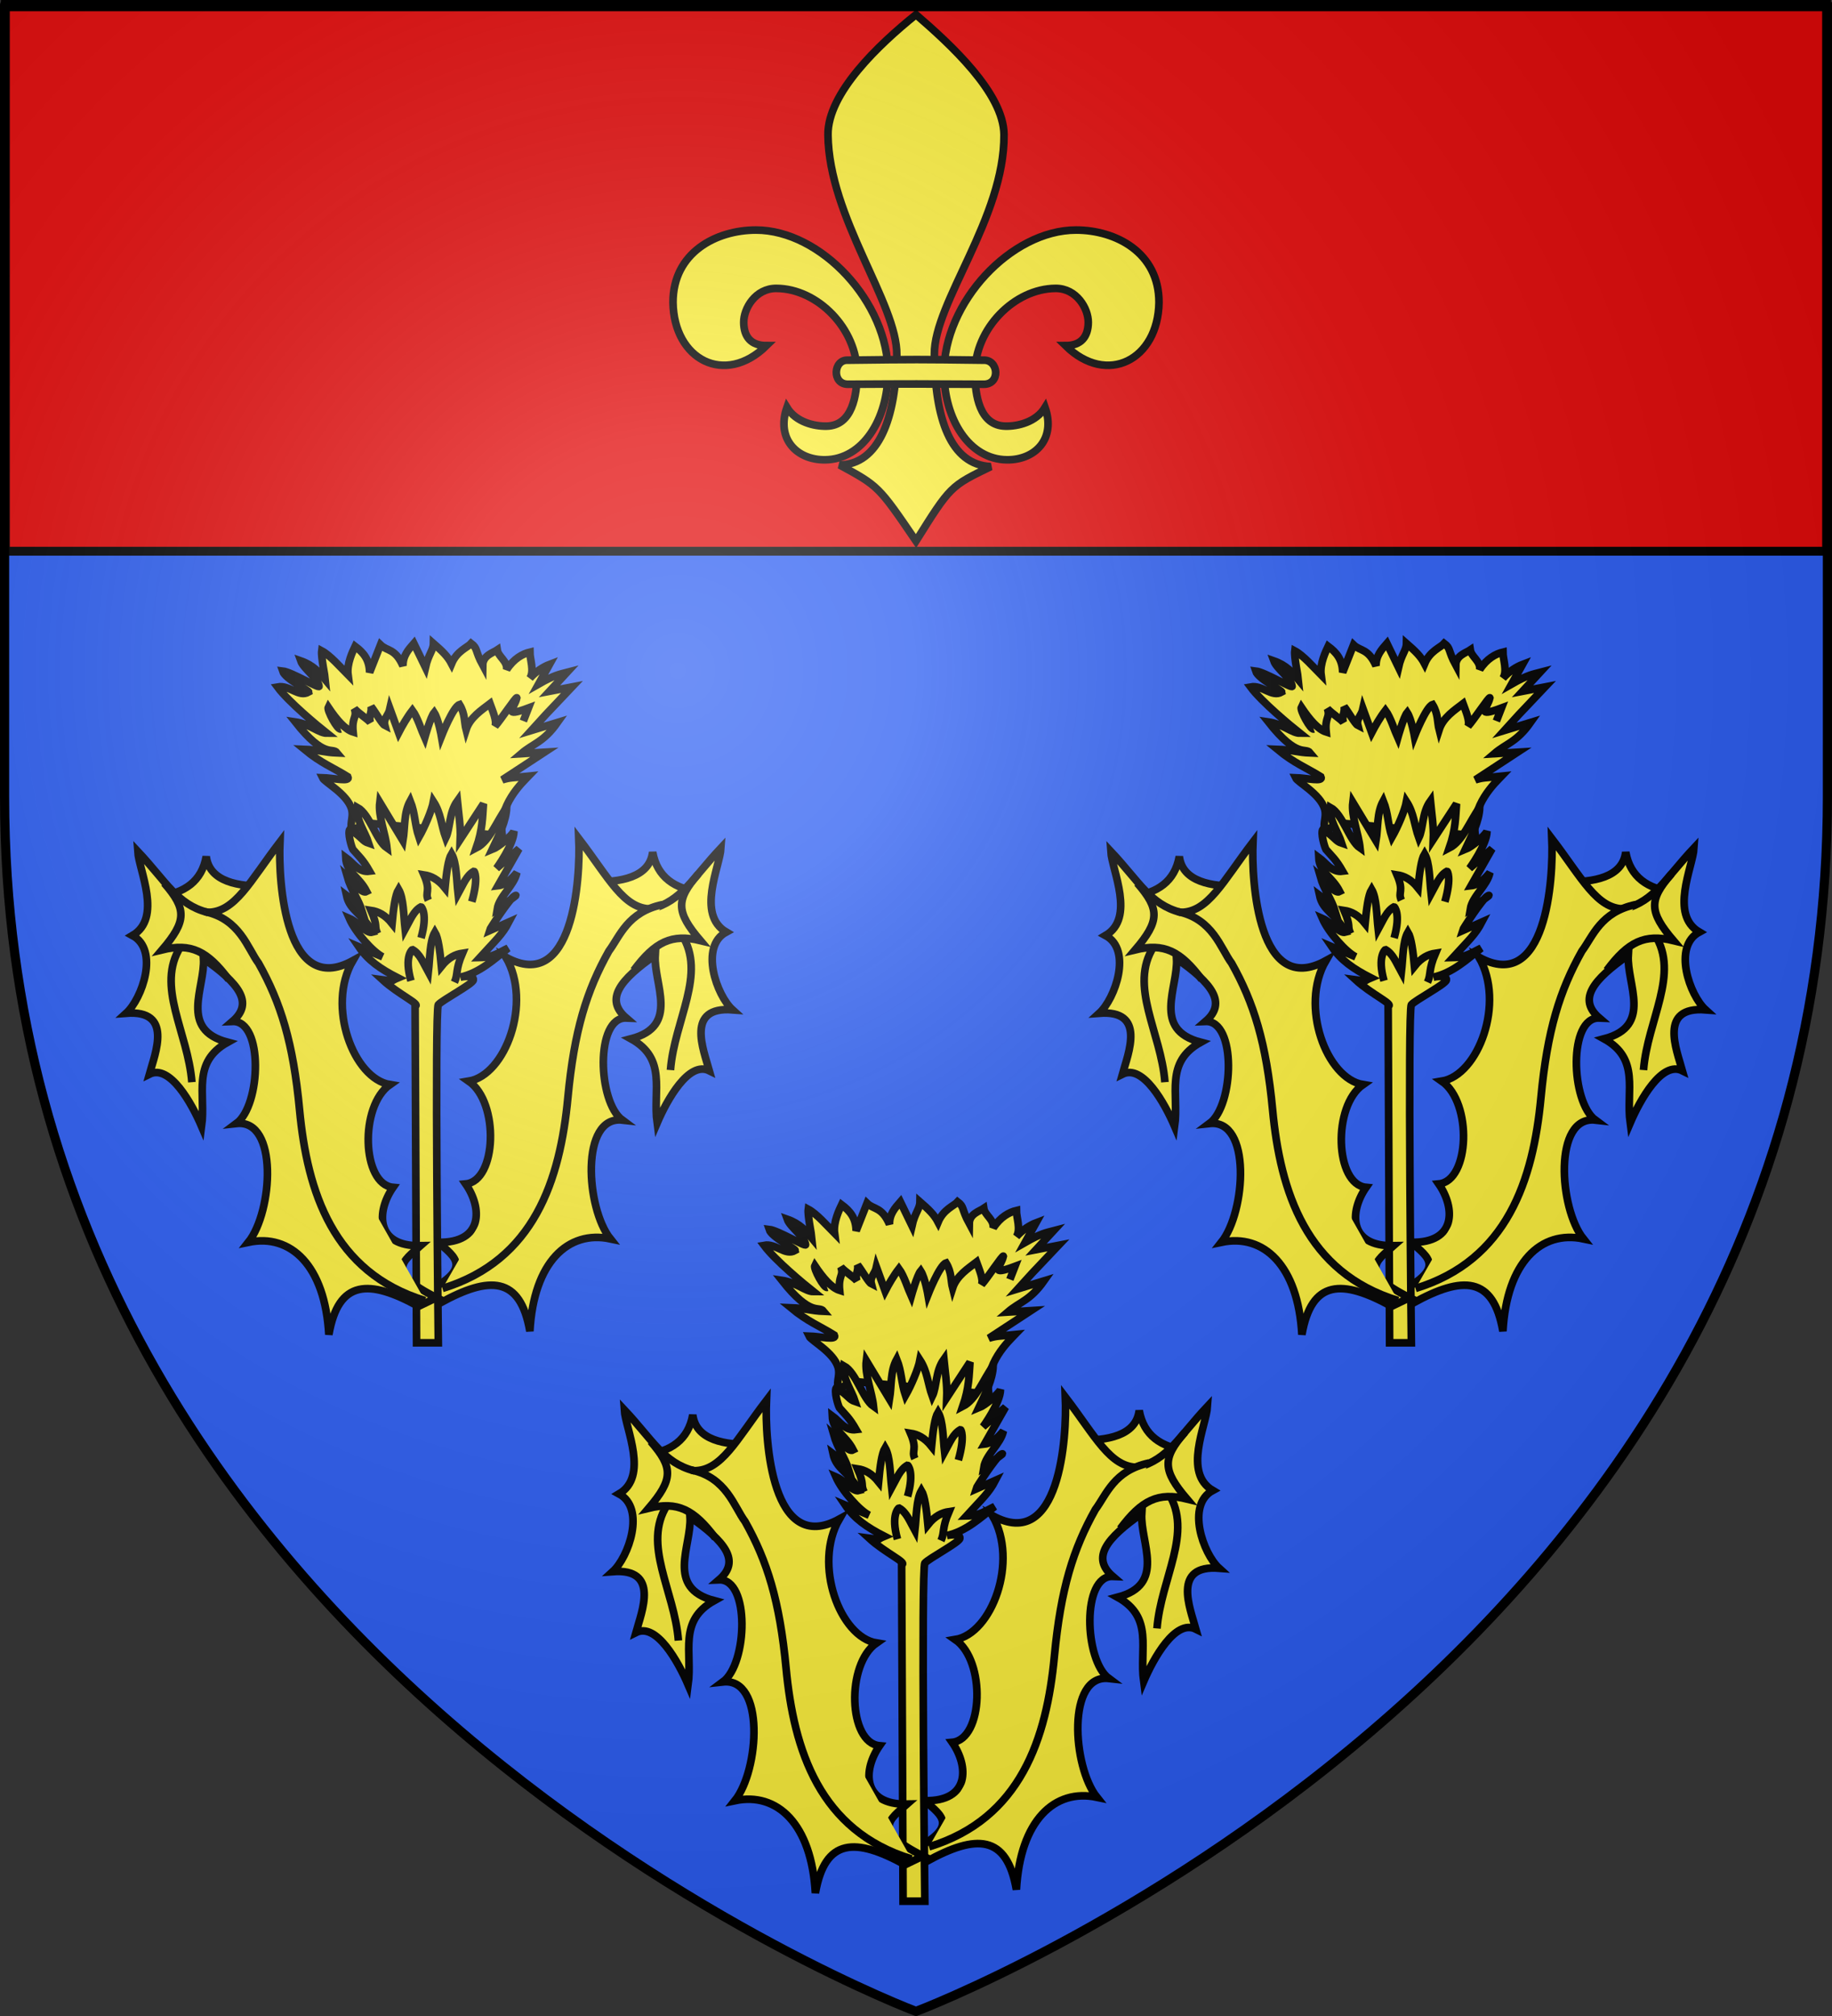 <?xml version="1.0" encoding="UTF-8" standalone="no"?>
<svg
   xmlns:dc="http://purl.org/dc/elements/1.1/"
   xmlns:cc="http://creativecommons.org/ns#"
   xmlns:rdf="http://www.w3.org/1999/02/22-rdf-syntax-ns#"
   xmlns:svg="http://www.w3.org/2000/svg"
   xmlns="http://www.w3.org/2000/svg"
   xmlns:xlink="http://www.w3.org/1999/xlink"
   xmlns:sodipodi="http://sodipodi.sourceforge.net/DTD/sodipodi-0.dtd"
   xmlns:inkscape="http://www.inkscape.org/namespaces/inkscape"
   height="660"
   width="600"
   version="1.0"
   id="svg2"
   sodipodi:version="0.32"
   inkscape:version="0.46"
   sodipodi:docname="Blason_ville_fr_Pithiviers_(Loiret).svg"
   sodipodi:docbase="E:\Mes documents\Mes images\Héraldique\Réalisations\Communes européennes\France\45 - Loiret"
   inkscape:export-filename="/Users/olivier/Desktop/Blason Rouge/Blason_Vide_3D.png"
   inkscape:export-xdpi="144"
   inkscape:export-ydpi="144"
   inkscape:output_extension="org.inkscape.output.svg.inkscape">
  <rect width="100%" height="100%" fill="#333333" stroke="none"/>
  <sodipodi:namedview
     inkscape:window-height="850"
     inkscape:window-width="1600"
     inkscape:pageshadow="2"
     inkscape:pageopacity="0.0"
     guidetolerance="10.0"
     gridtolerance="10.0"
     objecttolerance="10.0"
     borderopacity="1.0"
     bordercolor="#666666"
     pagecolor="#ffffff"
     id="base"
     showgrid="false"
     height="660px"
     inkscape:zoom="0.97424201"
     inkscape:cx="98.81795"
     inkscape:cy="329.99986"
     inkscape:window-x="-8"
     inkscape:window-y="-8"
     inkscape:current-layer="layer4" />
  <desc
     id="desc4">Flag of Canton of Valais (Wallis)</desc>
  <defs
     id="defs6">
    <linearGradient
       id="linearGradient2893">
      <stop
         style="stop-color:white;stop-opacity:0.314;"
         offset="0"
         id="stop2895" />
      <stop
         id="stop2897"
         offset="0.19"
         style="stop-color:white;stop-opacity:0.251;" />
      <stop
         style="stop-color:#6b6b6b;stop-opacity:0.125;"
         offset="0.6"
         id="stop2901" />
      <stop
         style="stop-color:black;stop-opacity:0.125;"
         offset="1"
         id="stop2899" />
    </linearGradient>
    <radialGradient
       inkscape:collect="always"
       xlink:href="#linearGradient2893"
       id="radialGradient3163"
       gradientUnits="userSpaceOnUse"
       gradientTransform="matrix(1.353,0,0,1.349,-77.629,-85.747)"
       cx="221.445"
       cy="226.331"
       fx="221.445"
       fy="226.331"
       r="300" />
    <g
       id="f">
      <rect
         id="rect1964"
         style="fill:#28166f"
         y="-30"
         x="-50"
         height="60"
         width="100" />
      <g
         id="g1966"
         style="fill:#ffffff"
         transform="translate(0,-20)">
        <path
           id="path1968"
           d="M -1.212,27.818 C -1.212,22.175 -2.091,20.471 -4.542,13.98 C -5.709,10.888 -5.024,7.103 -2.858,3.601 C -2.082,2.346 -1.114,1.214 0,0 C 1.114,1.214 2.082,2.346 2.858,3.601 C 5.024,7.103 5.709,10.888 4.542,13.98 C 2.091,20.471 1.212,22.175 1.212,27.818 L -1.212,27.818 z" />
        <path
           id="rwi"
           d="M 2.922,27.672 C 2.922,21.721 5.239,17.829 8.501,16.66 C 9.949,16.141 11.808,16.387 13.519,18.107 C 15.638,20.236 16.255,26.1 10.036,27.228 C 10.694,26.272 10.655,24.147 9.322,23.441 C 8.331,22.916 7.209,23.188 6.646,23.564 C 5.822,24.116 4.917,25.67 4.967,27.672 L 2.922,27.672 z" />
        <path
           id="path1971"
           d="M 1.777,30.183 C 1.79,32.191 2.795,33.518 4.516,34.257 C 4.295,34.955 3.257,36.378 1.831,36.281 C 1.55,37.787 1.282,38.632 0,40 C -1.282,38.632 -1.55,37.787 -1.831,36.281 C -3.257,36.378 -4.295,34.955 -4.516,34.257 C -2.795,33.518 -1.79,32.191 -1.777,30.183 L 1.777,30.183 z" />
        <use
           xlink:href="#rwi"
           height="400"
           width="800"
           y="0"
           x="0"
           id="use1973"
           transform="scale(-1,1)" />
        <rect
           id="rect1975"
           y="27.331"
           x="-7.923"
           height="3.218"
           width="15.846" />
      </g>
    </g>
  </defs>
  <g
     inkscape:groupmode="layer"
     id="layer3"
     inkscape:label="Fond écu"
     style="display:inline">
    <path
       id="path2855"
       style="fill:#2b5df2;fill-opacity:1;fill-rule:evenodd;stroke:none;stroke-width:1px;stroke-linecap:butt;stroke-linejoin:miter;stroke-opacity:1"
       d="M 300,658.5 C 300,658.5 598.5,546.18 598.5,260.728 C 598.5,-24.723 598.5,2.176 598.5,2.176 L 1.5,2.176 L 1.5,260.728 C 1.5,546.18 300,658.5 300,658.5 z "
       sodipodi:nodetypes="cccccc" />
  </g>
  <g
     inkscape:groupmode="layer"
     id="layer4"
     inkscape:label="Meubles">
    <g
       style="fill:#e20909;fill-opacity:1;display:inline"
       inkscape:label="chef"
       id="layer5"
       transform="translate(0.235,-0.663)">
      <rect
         y="2.114"
         x="1.532"
         height="179.009"
         width="596.466"
         id="rect2230"
         style="opacity:1;fill:#e20909;fill-opacity:1;fill-rule:nonzero;stroke:#000000;stroke-width:2.902;stroke-miterlimit:4;stroke-dasharray:none;stroke-opacity:1" />
    </g>
    <g
       id="g3187"
       transform="matrix(1.366,0,0,1.366,199.376,392.152)"
       style="fill:#fcef3c;fill-opacity:1;display:inline;stroke:#000000;stroke-opacity:1;stroke-width:1.831;stroke-miterlimit:4;stroke-dasharray:none">
      <g
         transform="translate(-27.568,-403.255)"
         style="fill:#fcef3c;fill-opacity:1;display:inline;stroke:#000000;stroke-opacity:1;stroke-width:1.831;stroke-miterlimit:4;stroke-dasharray:none"
         inkscape:label="Fond écu"
         id="g3189">
        <g
           transform="translate(-395.893,9.976)"
           inkscape:label="Calque 1"
           id="g2274"
           style="fill:#fcef3c;fill-opacity:1;stroke:#000000;stroke-opacity:1;stroke-width:1.831;stroke-miterlimit:4;stroke-dasharray:none">
          <g
             style="fill:#fcef3c;fill-opacity:1;stroke:#000000;stroke-width:1.188;stroke-miterlimit:4;stroke-dasharray:none;stroke-opacity:1;display:inline"
             id="g16177"
             transform="matrix(1.541,0,0,1.541,788.976,710.486)">
            <path
               sodipodi:nodetypes="cccccccccccsccccccccccccccccccccccccccccccccc"
               id="path6393"
               d="M -201.187,-176.116 C -202.068,-176.893 -201.106,-177.97 -201.509,-179.478 C -202.227,-181.862 -205.713,-183.632 -206.042,-184.343 C -204.236,-184.284 -201.673,-183.637 -202.088,-184.487 C -204.346,-185.909 -206.209,-186.56 -208.86,-188.754 C -206.529,-188.667 -205.737,-188.272 -203.749,-188.194 C -204.53,-189.163 -205.662,-187.186 -210.268,-193.02 C -207.997,-192.688 -206.574,-191.258 -205.356,-191.263 C -206.805,-192.417 -211.286,-196.105 -213.035,-198.458 C -211.167,-198.807 -209.753,-196.773 -208.183,-197.668 C -208.221,-197.973 -211.86,-199.723 -212.244,-200.938 C -210.849,-200.782 -206.534,-198.17 -206.57,-198.56 C -206.679,-199.749 -208.997,-201.306 -209.424,-202.52 C -207.452,-201.83 -206.521,-200.706 -205.588,-199.586 C -205.633,-200.101 -206.278,-203.133 -206.154,-204.072 C -204.856,-203.377 -203.324,-201.616 -202.058,-200.337 C -202.289,-202.073 -201.309,-204.04 -200.961,-204.777 C -199.666,-203.803 -198.74,-202.739 -198.705,-200.714 L -197.012,-205.002 C -195.979,-204.001 -194.715,-204.481 -193.514,-201.73 C -193.542,-203.291 -192.673,-204.253 -191.822,-205.228 L -190.016,-201.504 C -189.562,-203.531 -188.792,-204.134 -188.775,-205.228 C -187.422,-204.046 -186.571,-203.251 -185.954,-202.068 C -185.128,-204.068 -183.465,-204.595 -182.907,-205.228 C -181.843,-204.423 -182.362,-204.175 -181.102,-201.843 C -181.079,-203.362 -179.495,-203.771 -178.845,-204.212 C -178.685,-203.145 -177.238,-202.496 -177.378,-201.166 C -176.25,-202.878 -174.896,-203.606 -173.768,-203.874 C -173.764,-202.745 -173.043,-200.94 -173.768,-199.812 C -172.865,-200.853 -171.624,-201.615 -170.721,-201.956 L -172.414,-198.909 C -169.906,-200.343 -169.079,-200.433 -168.013,-200.714 L -170.721,-197.781 L -167.223,-198.458 L -171.285,-194.17 L -173.542,-191.688 L -169.48,-192.929 C -171.654,-189.846 -173.242,-189.691 -175.122,-188.077 L -171.511,-188.302 L -178.055,-184.015 C -176.78,-184.398 -176.699,-184.298 -173.993,-184.579 C -174.881,-183.652 -178.837,-180.043 -178.055,-175.326 L -198.592,-177.244 L -201.525,-176.229"
               style="fill:#fcef3c;fill-opacity:1;fill-rule:evenodd;stroke:#000000;stroke-width:1.188;stroke-linecap:butt;stroke-linejoin:miter;stroke-miterlimit:4;stroke-dasharray:none;stroke-opacity:1" />
            <g
               style="fill:#fcef3c;fill-opacity:1;stroke:#000000;stroke-width:1.188;stroke-miterlimit:4;stroke-dasharray:none;stroke-opacity:1"
               transform="translate(4,0.113)"
               id="g11716">
              <path
                 style="fill:#fcef3c;fill-opacity:1;fill-rule:evenodd;stroke:#000000;stroke-width:1.188;stroke-linecap:butt;stroke-linejoin:miter;stroke-miterlimit:4;stroke-dasharray:none;stroke-opacity:1"
                 d="M -167.919,-168.258 C -163.769,-168.204 -159.166,-168.887 -158.663,-172.886 C -157.972,-169.003 -155.256,-167.144 -151.163,-166.662 L -158.983,-161.237 L -167.919,-168.258 z "
                 id="path10829"
                 sodipodi:nodetypes="ccccc" />
              <path
                 style="fill:#fcef3c;fill-opacity:1;fill-rule:evenodd;stroke:#000000;stroke-width:1.188;stroke-linecap:butt;stroke-linejoin:miter;stroke-miterlimit:4;stroke-dasharray:none;stroke-opacity:1"
                 d="M -191.717,-102.773 C -184.045,-106.999 -179.268,-106.972 -177.77,-98.369 C -177.175,-109.119 -171.837,-114.124 -165.242,-112.734 C -169.056,-117.5 -169.952,-131.936 -163.387,-131.207 C -167.232,-134.04 -167.621,-147.278 -162.772,-147.082 C -166.176,-150.004 -163.735,-153.035 -158.267,-156.852 C -158.538,-152.349 -154.4,-145.836 -162.033,-143.845 C -156.378,-140.71 -158.658,-135.815 -157.971,-130.756 C -156.445,-134.315 -153.047,-140.48 -149.846,-138.88 C -150.761,-142.162 -153.572,-148.92 -146.236,-148.358 C -148.717,-150.605 -151.4,-158.198 -147.217,-160.45 C -151.881,-163.191 -148.228,-170.574 -148.041,-173.529 C -152.459,-168.834 -154.128,-165.296 -158.873,-164.051 C -163.182,-164.023 -165.454,-168.832 -170.157,-174.988 C -169.891,-168.65 -171.017,-150.763 -181.495,-156.533 C -177.391,-149.458 -181.601,-138.188 -187.281,-137.262 C -182.501,-133.941 -182.904,-121.735 -187.759,-121.278 C -185.174,-117.567 -184.98,-112.06 -192.036,-112.201 C -189.353,-109.817 -186.455,-108.17 -194.53,-104.127 L -191.717,-102.773 z "
                 id="path7282"
                 sodipodi:nodetypes="cccccccccccccccccccc" />
              <path
                 style="fill:#fcef3c;fill-opacity:1;fill-rule:evenodd;stroke:#000000;stroke-width:1.188;stroke-linecap:butt;stroke-linejoin:miter;stroke-miterlimit:4;stroke-dasharray:none;stroke-opacity:1"
                 d="M -154.141,-160.053 C -150.22,-153.92 -155.289,-146.767 -155.896,-138.989"
                 id="path10827"
                 sodipodi:nodetypes="cc" />
              <path
                 style="fill:#fcef3c;fill-opacity:1;fill-rule:evenodd;stroke:#000000;stroke-width:1.188;stroke-linecap:butt;stroke-linejoin:miter;stroke-miterlimit:4;stroke-dasharray:none;stroke-opacity:1"
                 d="M -191.37,-105.029 C -177.065,-109.403 -173.06,-121.95 -171.858,-134.686 C -170.868,-145.166 -168.925,-151.357 -165.484,-157.49 C -163.761,-159.793 -162.598,-163.562 -157.123,-164.724"
                 id="path7280"
                 sodipodi:nodetypes="cscc" />
              <path
                 style="fill:#fcef3c;fill-opacity:1;fill-rule:evenodd;stroke:#000000;stroke-width:1.188;stroke-linecap:butt;stroke-linejoin:miter;stroke-miterlimit:4;stroke-dasharray:none;stroke-opacity:1"
                 d="M -161.61,-154.495 C -158.283,-158.961 -155.713,-160.211 -151.237,-159.123 C -155.056,-163.608 -155.09,-165.441 -151.557,-169.495"
                 id="path10825"
                 sodipodi:nodetypes="ccc" />
            </g>
            <path
               sodipodi:nodetypes="cccccccccccccccccccccccccccccccccccccscccccsscc"
               id="path11735"
               d="M -191.401,-96.454 L -191.627,-148.81 C -190.689,-149.086 -194.191,-150.617 -196.705,-152.926 C -194.575,-152.654 -195.745,-152.615 -194.304,-153.21 C -197.085,-154.634 -198.96,-155.946 -200.397,-158.062 L -196.673,-156.483 C -198.178,-157.215 -200.924,-160.295 -201.864,-162.463 C -200.303,-161.785 -199.209,-160.043 -198.253,-160.319 C -199.852,-163.321 -201.783,-163.57 -202.315,-166.074 C -201.262,-165.299 -200.66,-164.174 -199.833,-163.478 C -200.437,-165.472 -201.61,-166.901 -202.202,-169.007 C -201.162,-168.095 -199.928,-166.212 -199.156,-166.638 C -200.361,-169.007 -202.332,-169.572 -202.428,-171.941 C -201.255,-171.09 -200.419,-169.566 -198.705,-169.797 C -199.777,-171.677 -200.412,-172.146 -201.3,-173.182 C -201.546,-173.631 -202.161,-175.76 -201.776,-176.341 C -199.67,-174.881 -199.851,-174.496 -198.849,-174.158 C -199.416,-175.935 -200.882,-177.848 -200.623,-179.727 C -198.656,-178.642 -197.695,-174.592 -195.996,-173.408 C -196.226,-175.617 -197.388,-178.354 -197.125,-180.517 L -193.514,-174.536 C -193.171,-176.643 -193.416,-178.862 -192.386,-180.742 C -191.596,-178.749 -191.695,-177.081 -191.032,-175.101 C -190.138,-176.671 -189.035,-179.242 -188.775,-180.63 C -187.608,-178.83 -187.559,-176.954 -186.857,-174.988 C -186.138,-176.458 -186.388,-178.879 -185.051,-180.742 C -184.857,-178.749 -184.52,-176.756 -184.6,-174.762 L -180.989,-180.291 C -181.15,-178.212 -181.101,-176.343 -182.118,-173.408 C -180.02,-174.478 -178.939,-177.583 -177.378,-179.727 C -177.463,-177.545 -178.56,-175.477 -179.635,-173.182 C -178.564,-173.606 -176.607,-175.307 -176.25,-176.003 C -176.25,-173.972 -178.958,-170.249 -178.958,-170.249 L -175.46,-173.295 L -178.733,-167.541 C -177.573,-167.672 -176.661,-168.548 -175.799,-169.572 C -176.187,-167.616 -178.537,-165.886 -178.845,-163.93 C -178.845,-163.93 -175.059,-166.521 -176.137,-165.961 C -176.955,-165.536 -180.023,-160.786 -180.087,-160.545 L -177.04,-161.899 C -178.062,-159.943 -179.055,-159.115 -181.553,-156.37 C -179.412,-156.409 -178.46,-157.241 -177.153,-157.837 C -179.305,-156.118 -181.635,-153.959 -184.6,-153.323 C -184.6,-153.323 -182.419,-153.79 -182.569,-152.872 C -182.671,-152.246 -187.423,-149.754 -188.016,-149.035 C -188.608,-148.318 -188.016,-96.454 -188.016,-96.454 L -191.401,-96.454 z "
               style="fill:#fcef3c;fill-opacity:1;fill-rule:evenodd;stroke:#000000;stroke-width:1.188;stroke-linecap:butt;stroke-linejoin:miter;stroke-miterlimit:4;stroke-dasharray:none;stroke-opacity:1" />
            <g
               style="fill:#fcef3c;fill-opacity:1;stroke:#000000;stroke-width:1.188;stroke-miterlimit:4;stroke-dasharray:none;stroke-opacity:1"
               transform="matrix(-1,0,0,1,-381.463,2)"
               id="g11723">
              <path
                 sodipodi:nodetypes="ccccc"
                 id="path11725"
                 d="M -166.596,-169.468 C -162.446,-169.414 -157.843,-170.097 -157.34,-174.096 C -156.649,-170.213 -153.933,-168.354 -149.84,-167.872 L -157.66,-162.447 L -166.596,-169.468 z "
                 style="fill:#fcef3c;fill-opacity:1;fill-rule:evenodd;stroke:#000000;stroke-width:1.188;stroke-linecap:butt;stroke-linejoin:miter;stroke-miterlimit:4;stroke-dasharray:none;stroke-opacity:1" />
              <path
                 sodipodi:nodetypes="cccccccccccccccccccc"
                 id="path11727"
                 d="M -190.363,-104.127 C -182.691,-108.353 -177.914,-108.326 -176.416,-99.723 C -175.82,-110.473 -170.483,-115.478 -163.888,-114.088 C -167.702,-118.854 -168.598,-133.29 -162.033,-132.561 C -165.878,-135.394 -166.267,-148.632 -161.417,-148.436 C -164.822,-151.358 -162.381,-154.39 -156.913,-158.206 C -157.184,-153.703 -153.046,-147.19 -160.679,-145.199 C -155.024,-142.064 -157.304,-137.169 -156.617,-132.11 C -155.091,-135.669 -151.693,-141.834 -148.492,-140.234 C -149.407,-143.516 -152.218,-150.275 -144.882,-149.712 C -147.363,-151.959 -150.046,-159.552 -145.863,-161.804 C -150.526,-164.546 -146.874,-171.928 -146.687,-174.883 C -151.105,-170.188 -152.774,-166.65 -157.519,-165.405 C -161.828,-165.377 -164.1,-170.186 -168.803,-176.342 C -168.537,-170.004 -169.663,-152.117 -180.141,-157.887 C -176.037,-150.812 -180.247,-139.542 -185.927,-138.616 C -181.147,-135.295 -181.55,-123.089 -186.405,-122.632 C -183.82,-118.921 -183.626,-113.414 -190.682,-113.555 C -187.999,-111.171 -185.101,-109.524 -193.176,-105.481 L -190.363,-104.127 z "
                 style="fill:#fcef3c;fill-opacity:1;fill-rule:evenodd;stroke:#000000;stroke-width:1.188;stroke-linecap:butt;stroke-linejoin:miter;stroke-miterlimit:4;stroke-dasharray:none;stroke-opacity:1" />
              <path
                 sodipodi:nodetypes="cc"
                 id="path11729"
                 d="M -153.351,-160.053 C -149.43,-153.92 -154.499,-146.767 -155.106,-138.989"
                 style="fill:#fcef3c;fill-opacity:1;fill-rule:evenodd;stroke:#000000;stroke-width:1.188;stroke-linecap:butt;stroke-linejoin:miter;stroke-miterlimit:4;stroke-dasharray:none;stroke-opacity:1" />
              <path
                 sodipodi:nodetypes="cscc"
                 id="path11731"
                 d="M -191.37,-105.029 C -177.065,-109.403 -173.06,-121.95 -171.858,-134.686 C -170.868,-145.166 -168.925,-151.357 -165.484,-157.49 C -163.761,-159.793 -162.598,-164.352 -157.123,-165.514"
                 style="fill:#fcef3c;fill-opacity:1;fill-rule:evenodd;stroke:#000000;stroke-width:1.188;stroke-linecap:butt;stroke-linejoin:miter;stroke-miterlimit:4;stroke-dasharray:none;stroke-opacity:1" />
              <path
                 sodipodi:nodetypes="ccc"
                 id="path11733"
                 d="M -160.851,-154.947 C -157.524,-159.413 -154.955,-160.662 -150.479,-159.574 C -154.297,-164.059 -154.331,-165.893 -150.798,-169.947"
                 style="fill:#fcef3c;fill-opacity:1;fill-rule:evenodd;stroke:#000000;stroke-width:1.188;stroke-linecap:butt;stroke-linejoin:miter;stroke-miterlimit:4;stroke-dasharray:none;stroke-opacity:1" />
            </g>
            <path
               sodipodi:nodetypes="cccccccccccccccccccc"
               id="path16169"
               d="M -203.218,-191.913 C -203.694,-191.751 -205.369,-194.834 -205.136,-195.298 C -203.826,-193.345 -202.537,-191.853 -201.27,-191.453 C -201.508,-193.851 -200.598,-193.649 -201.074,-195.073 C -200.323,-194.268 -199.108,-193.55 -198.594,-192.949 C -198.901,-193.923 -198.301,-194.509 -198.479,-195.411 C -197.751,-194.474 -196.765,-192.692 -196.338,-192.479 C -196.612,-193.524 -195.78,-193.996 -195.545,-195.073 L -194.191,-191.349 C -193.644,-192.402 -192.861,-193.763 -192.047,-194.816 C -191.243,-193.718 -190.604,-191.617 -190.129,-190.559 C -190.129,-190.559 -189.226,-193.8 -188.662,-194.477 C -187.985,-193.413 -187.534,-190.785 -187.534,-190.785 C -187.534,-190.785 -185.728,-195.38 -184.713,-195.719 C -183.829,-194.286 -183.983,-192.921 -183.697,-191.8 C -183.076,-193.732 -181.246,-194.885 -179.974,-195.862 C -179.545,-194.666 -178.884,-193.201 -179.184,-192.365 C -178.311,-193.318 -175.875,-197.03 -175.799,-196.765 C -176.16,-195.143 -178.141,-193.637 -173.993,-195.185 L -174.783,-193.154"
               style="fill:#fcef3c;fill-opacity:1;fill-rule:evenodd;stroke:#000000;stroke-width:1.188;stroke-linecap:butt;stroke-linejoin:miter;stroke-miterlimit:4;stroke-dasharray:none;stroke-opacity:1" />
            <path
               sodipodi:nodetypes="ccccccc"
               id="path16171"
               d="M -192.273,-152.759 C -193.363,-156.595 -192.062,-157.611 -192.047,-157.611 C -190.881,-156.956 -190.392,-155.626 -189.565,-154.113 C -189.318,-156.319 -189.346,-158.938 -188.549,-160.319 C -188.03,-159.453 -187.754,-157.372 -187.534,-155.016 C -186.443,-156.377 -185.352,-156.884 -184.261,-157.047 C -185.408,-154.369 -184.9,-153.853 -185.503,-152.533"
               style="fill:#fcef3c;fill-opacity:1;fill-rule:evenodd;stroke:#000000;stroke-width:1.188;stroke-linecap:butt;stroke-linejoin:miter;stroke-miterlimit:4;stroke-dasharray:none;stroke-opacity:1" />
            <path
               style="fill:#fcef3c;fill-opacity:1;fill-rule:evenodd;stroke:#000000;stroke-width:1.188;stroke-linecap:butt;stroke-linejoin:miter;stroke-miterlimit:4;stroke-dasharray:none;stroke-opacity:1"
               d="M -182.8,-165.058 C -181.71,-168.895 -182.447,-169.797 -182.462,-169.797 C -183.628,-169.142 -184.117,-167.812 -184.944,-166.299 C -185.191,-168.505 -185.163,-171.125 -185.96,-172.505 C -186.478,-171.639 -186.754,-169.559 -186.975,-167.202 C -188.066,-168.563 -189.157,-169.07 -190.247,-169.233 C -189.101,-166.556 -190.173,-166.603 -189.57,-165.284"
               id="path16173"
               sodipodi:nodetypes="ccccccc" />
            <path
               sodipodi:nodetypes="ccccccc"
               id="path16175"
               d="M -190.699,-159.416 C -189.609,-163.253 -190.684,-164.268 -190.699,-164.268 C -191.865,-163.613 -192.354,-162.284 -193.181,-160.77 C -193.428,-162.976 -193.4,-165.596 -194.197,-166.976 C -194.716,-166.11 -194.992,-164.03 -195.212,-161.673 C -196.303,-163.034 -197.394,-163.541 -198.485,-163.704 C -197.338,-161.027 -198.072,-161.413 -197.469,-160.093"
               style="fill:#fcef3c;fill-opacity:1;fill-rule:evenodd;stroke:#000000;stroke-width:1.188;stroke-linecap:butt;stroke-linejoin:miter;stroke-miterlimit:4;stroke-dasharray:none;stroke-opacity:1" />
          </g>
        </g>
      </g>
      <g
         transform="translate(-27.568,-403.255)"
         style="fill:#fcef3c;fill-opacity:1;display:inline;stroke:#000000;stroke-opacity:1;stroke-width:1.831;stroke-miterlimit:4;stroke-dasharray:none"
         inkscape:label="Meubles"
         id="g3211" />
      <g
         transform="translate(-27.568,-403.255)"
         style="fill:#fcef3c;fill-opacity:1;display:inline;stroke:#000000;stroke-opacity:1;stroke-width:1.831;stroke-miterlimit:4;stroke-dasharray:none"
         inkscape:label="Reflet final"
         id="g3213" />
      <g
         transform="translate(-27.568,-403.255)"
         inkscape:label="Contour final"
         id="g3215"
         style="fill:#fcef3c;fill-opacity:1;stroke:#000000;stroke-opacity:1;stroke-width:1.831;stroke-miterlimit:4;stroke-dasharray:none" />
    </g>
    <g
       id="g4522"
       transform="translate(3.638,0)"
       style="stroke:#000000;stroke-opacity:1;stroke-width:2.5;stroke-miterlimit:4;stroke-dasharray:none">
      <g
         style="fill:#fcef3c;fill-opacity:1;display:inline;stroke:#000000;stroke-opacity:1;stroke-width:1.831;stroke-miterlimit:4;stroke-dasharray:none"
         transform="matrix(1.366,0,0,1.366,36.395,209.346)"
         id="g4422">
        <g
           id="g4424"
           inkscape:label="Fond écu"
           style="fill:#fcef3c;fill-opacity:1;display:inline;stroke:#000000;stroke-opacity:1;stroke-width:1.831;stroke-miterlimit:4;stroke-dasharray:none"
           transform="translate(-27.568,-403.255)">
          <g
             style="fill:#fcef3c;fill-opacity:1;stroke:#000000;stroke-opacity:1;stroke-width:1.831;stroke-miterlimit:4;stroke-dasharray:none"
             id="g4426"
             inkscape:label="Calque 1"
             transform="translate(-395.893,9.976)">
            <g
               transform="matrix(1.541,0,0,1.541,788.976,710.486)"
               id="g4428"
               style="fill:#fcef3c;fill-opacity:1;stroke:#000000;stroke-width:1.188;stroke-miterlimit:4;stroke-dasharray:none;stroke-opacity:1;display:inline">
              <path
                 style="fill:#fcef3c;fill-opacity:1;fill-rule:evenodd;stroke:#000000;stroke-width:1.188;stroke-linecap:butt;stroke-linejoin:miter;stroke-miterlimit:4;stroke-dasharray:none;stroke-opacity:1"
                 d="M -201.187,-176.116 C -202.068,-176.893 -201.106,-177.97 -201.509,-179.478 C -202.227,-181.862 -205.713,-183.632 -206.042,-184.343 C -204.236,-184.284 -201.673,-183.637 -202.088,-184.487 C -204.346,-185.909 -206.209,-186.56 -208.86,-188.754 C -206.529,-188.667 -205.737,-188.272 -203.749,-188.194 C -204.53,-189.163 -205.662,-187.186 -210.268,-193.02 C -207.997,-192.688 -206.574,-191.258 -205.356,-191.263 C -206.805,-192.417 -211.286,-196.105 -213.035,-198.458 C -211.167,-198.807 -209.753,-196.773 -208.183,-197.668 C -208.221,-197.973 -211.86,-199.723 -212.244,-200.938 C -210.849,-200.782 -206.534,-198.17 -206.57,-198.56 C -206.679,-199.749 -208.997,-201.306 -209.424,-202.52 C -207.452,-201.83 -206.521,-200.706 -205.588,-199.586 C -205.633,-200.101 -206.278,-203.133 -206.154,-204.072 C -204.856,-203.377 -203.324,-201.616 -202.058,-200.337 C -202.289,-202.073 -201.309,-204.04 -200.961,-204.777 C -199.666,-203.803 -198.74,-202.739 -198.705,-200.714 L -197.012,-205.002 C -195.979,-204.001 -194.715,-204.481 -193.514,-201.73 C -193.542,-203.291 -192.673,-204.253 -191.822,-205.228 L -190.016,-201.504 C -189.562,-203.531 -188.792,-204.134 -188.775,-205.228 C -187.422,-204.046 -186.571,-203.251 -185.954,-202.068 C -185.128,-204.068 -183.465,-204.595 -182.907,-205.228 C -181.843,-204.423 -182.362,-204.175 -181.102,-201.843 C -181.079,-203.362 -179.495,-203.771 -178.845,-204.212 C -178.685,-203.145 -177.238,-202.496 -177.378,-201.166 C -176.25,-202.878 -174.896,-203.606 -173.768,-203.874 C -173.764,-202.745 -173.043,-200.94 -173.768,-199.812 C -172.865,-200.853 -171.624,-201.615 -170.721,-201.956 L -172.414,-198.909 C -169.906,-200.343 -169.079,-200.433 -168.013,-200.714 L -170.721,-197.781 L -167.223,-198.458 L -171.285,-194.17 L -173.542,-191.688 L -169.48,-192.929 C -171.654,-189.846 -173.242,-189.691 -175.122,-188.077 L -171.511,-188.302 L -178.055,-184.015 C -176.78,-184.398 -176.699,-184.298 -173.993,-184.579 C -174.881,-183.652 -178.837,-180.043 -178.055,-175.326 L -198.592,-177.244 L -201.525,-176.229"
                 id="path4430"
                 sodipodi:nodetypes="cccccccccccsccccccccccccccccccccccccccccccccc" />
              <g
                 id="g4432"
                 transform="translate(4,0.113)"
                 style="fill:#fcef3c;fill-opacity:1;stroke:#000000;stroke-width:1.188;stroke-miterlimit:4;stroke-dasharray:none;stroke-opacity:1">
                <path
                   sodipodi:nodetypes="ccccc"
                   id="path4434"
                   d="M -167.919,-168.258 C -163.769,-168.204 -159.166,-168.887 -158.663,-172.886 C -157.972,-169.003 -155.256,-167.144 -151.163,-166.662 L -158.983,-161.237 L -167.919,-168.258 z "
                   style="fill:#fcef3c;fill-opacity:1;fill-rule:evenodd;stroke:#000000;stroke-width:1.188;stroke-linecap:butt;stroke-linejoin:miter;stroke-miterlimit:4;stroke-dasharray:none;stroke-opacity:1" />
                <path
                   sodipodi:nodetypes="cccccccccccccccccccc"
                   id="path4436"
                   d="M -191.717,-102.773 C -184.045,-106.999 -179.268,-106.972 -177.77,-98.369 C -177.175,-109.119 -171.837,-114.124 -165.242,-112.734 C -169.056,-117.5 -169.952,-131.936 -163.387,-131.207 C -167.232,-134.04 -167.621,-147.278 -162.772,-147.082 C -166.176,-150.004 -163.735,-153.035 -158.267,-156.852 C -158.538,-152.349 -154.4,-145.836 -162.033,-143.845 C -156.378,-140.71 -158.658,-135.815 -157.971,-130.756 C -156.445,-134.315 -153.047,-140.48 -149.846,-138.88 C -150.761,-142.162 -153.572,-148.92 -146.236,-148.358 C -148.717,-150.605 -151.4,-158.198 -147.217,-160.45 C -151.881,-163.191 -148.228,-170.574 -148.041,-173.529 C -152.459,-168.834 -154.128,-165.296 -158.873,-164.051 C -163.182,-164.023 -165.454,-168.832 -170.157,-174.988 C -169.891,-168.65 -171.017,-150.763 -181.495,-156.533 C -177.391,-149.458 -181.601,-138.188 -187.281,-137.262 C -182.501,-133.941 -182.904,-121.735 -187.759,-121.278 C -185.174,-117.567 -184.98,-112.06 -192.036,-112.201 C -189.353,-109.817 -186.455,-108.17 -194.53,-104.127 L -191.717,-102.773 z "
                   style="fill:#fcef3c;fill-opacity:1;fill-rule:evenodd;stroke:#000000;stroke-width:1.188;stroke-linecap:butt;stroke-linejoin:miter;stroke-miterlimit:4;stroke-dasharray:none;stroke-opacity:1" />
                <path
                   sodipodi:nodetypes="cc"
                   id="path4438"
                   d="M -154.141,-160.053 C -150.22,-153.92 -155.289,-146.767 -155.896,-138.989"
                   style="fill:#fcef3c;fill-opacity:1;fill-rule:evenodd;stroke:#000000;stroke-width:1.188;stroke-linecap:butt;stroke-linejoin:miter;stroke-miterlimit:4;stroke-dasharray:none;stroke-opacity:1" />
                <path
                   sodipodi:nodetypes="cscc"
                   id="path4440"
                   d="M -191.37,-105.029 C -177.065,-109.403 -173.06,-121.95 -171.858,-134.686 C -170.868,-145.166 -168.925,-151.357 -165.484,-157.49 C -163.761,-159.793 -162.598,-163.562 -157.123,-164.724"
                   style="fill:#fcef3c;fill-opacity:1;fill-rule:evenodd;stroke:#000000;stroke-width:1.188;stroke-linecap:butt;stroke-linejoin:miter;stroke-miterlimit:4;stroke-dasharray:none;stroke-opacity:1" />
                <path
                   sodipodi:nodetypes="ccc"
                   id="path4442"
                   d="M -161.61,-154.495 C -158.283,-158.961 -155.713,-160.211 -151.237,-159.123 C -155.056,-163.608 -155.09,-165.441 -151.557,-169.495"
                   style="fill:#fcef3c;fill-opacity:1;fill-rule:evenodd;stroke:#000000;stroke-width:1.188;stroke-linecap:butt;stroke-linejoin:miter;stroke-miterlimit:4;stroke-dasharray:none;stroke-opacity:1" />
              </g>
              <path
                 style="fill:#fcef3c;fill-opacity:1;fill-rule:evenodd;stroke:#000000;stroke-width:1.188;stroke-linecap:butt;stroke-linejoin:miter;stroke-miterlimit:4;stroke-dasharray:none;stroke-opacity:1"
                 d="M -191.401,-96.454 L -191.627,-148.81 C -190.689,-149.086 -194.191,-150.617 -196.705,-152.926 C -194.575,-152.654 -195.745,-152.615 -194.304,-153.21 C -197.085,-154.634 -198.96,-155.946 -200.397,-158.062 L -196.673,-156.483 C -198.178,-157.215 -200.924,-160.295 -201.864,-162.463 C -200.303,-161.785 -199.209,-160.043 -198.253,-160.319 C -199.852,-163.321 -201.783,-163.57 -202.315,-166.074 C -201.262,-165.299 -200.66,-164.174 -199.833,-163.478 C -200.437,-165.472 -201.61,-166.901 -202.202,-169.007 C -201.162,-168.095 -199.928,-166.212 -199.156,-166.638 C -200.361,-169.007 -202.332,-169.572 -202.428,-171.941 C -201.255,-171.09 -200.419,-169.566 -198.705,-169.797 C -199.777,-171.677 -200.412,-172.146 -201.3,-173.182 C -201.546,-173.631 -202.161,-175.76 -201.776,-176.341 C -199.67,-174.881 -199.851,-174.496 -198.849,-174.158 C -199.416,-175.935 -200.882,-177.848 -200.623,-179.727 C -198.656,-178.642 -197.695,-174.592 -195.996,-173.408 C -196.226,-175.617 -197.388,-178.354 -197.125,-180.517 L -193.514,-174.536 C -193.171,-176.643 -193.416,-178.862 -192.386,-180.742 C -191.596,-178.749 -191.695,-177.081 -191.032,-175.101 C -190.138,-176.671 -189.035,-179.242 -188.775,-180.63 C -187.608,-178.83 -187.559,-176.954 -186.857,-174.988 C -186.138,-176.458 -186.388,-178.879 -185.051,-180.742 C -184.857,-178.749 -184.52,-176.756 -184.6,-174.762 L -180.989,-180.291 C -181.15,-178.212 -181.101,-176.343 -182.118,-173.408 C -180.02,-174.478 -178.939,-177.583 -177.378,-179.727 C -177.463,-177.545 -178.56,-175.477 -179.635,-173.182 C -178.564,-173.606 -176.607,-175.307 -176.25,-176.003 C -176.25,-173.972 -178.958,-170.249 -178.958,-170.249 L -175.46,-173.295 L -178.733,-167.541 C -177.573,-167.672 -176.661,-168.548 -175.799,-169.572 C -176.187,-167.616 -178.537,-165.886 -178.845,-163.93 C -178.845,-163.93 -175.059,-166.521 -176.137,-165.961 C -176.955,-165.536 -180.023,-160.786 -180.087,-160.545 L -177.04,-161.899 C -178.062,-159.943 -179.055,-159.115 -181.553,-156.37 C -179.412,-156.409 -178.46,-157.241 -177.153,-157.837 C -179.305,-156.118 -181.635,-153.959 -184.6,-153.323 C -184.6,-153.323 -182.419,-153.79 -182.569,-152.872 C -182.671,-152.246 -187.423,-149.754 -188.016,-149.035 C -188.608,-148.318 -188.016,-96.454 -188.016,-96.454 L -191.401,-96.454 z "
                 id="path4444"
                 sodipodi:nodetypes="cccccccccccccccccccccccccccccccccccccscccccsscc" />
              <g
                 id="g4446"
                 transform="matrix(-1,0,0,1,-381.463,2)"
                 style="fill:#fcef3c;fill-opacity:1;stroke:#000000;stroke-width:1.188;stroke-miterlimit:4;stroke-dasharray:none;stroke-opacity:1">
                <path
                   style="fill:#fcef3c;fill-opacity:1;fill-rule:evenodd;stroke:#000000;stroke-width:1.188;stroke-linecap:butt;stroke-linejoin:miter;stroke-miterlimit:4;stroke-dasharray:none;stroke-opacity:1"
                   d="M -166.596,-169.468 C -162.446,-169.414 -157.843,-170.097 -157.34,-174.096 C -156.649,-170.213 -153.933,-168.354 -149.84,-167.872 L -157.66,-162.447 L -166.596,-169.468 z "
                   id="path4448"
                   sodipodi:nodetypes="ccccc" />
                <path
                   style="fill:#fcef3c;fill-opacity:1;fill-rule:evenodd;stroke:#000000;stroke-width:1.188;stroke-linecap:butt;stroke-linejoin:miter;stroke-miterlimit:4;stroke-dasharray:none;stroke-opacity:1"
                   d="M -190.363,-104.127 C -182.691,-108.353 -177.914,-108.326 -176.416,-99.723 C -175.82,-110.473 -170.483,-115.478 -163.888,-114.088 C -167.702,-118.854 -168.598,-133.29 -162.033,-132.561 C -165.878,-135.394 -166.267,-148.632 -161.417,-148.436 C -164.822,-151.358 -162.381,-154.39 -156.913,-158.206 C -157.184,-153.703 -153.046,-147.19 -160.679,-145.199 C -155.024,-142.064 -157.304,-137.169 -156.617,-132.11 C -155.091,-135.669 -151.693,-141.834 -148.492,-140.234 C -149.407,-143.516 -152.218,-150.275 -144.882,-149.712 C -147.363,-151.959 -150.046,-159.552 -145.863,-161.804 C -150.526,-164.546 -146.874,-171.928 -146.687,-174.883 C -151.105,-170.188 -152.774,-166.65 -157.519,-165.405 C -161.828,-165.377 -164.1,-170.186 -168.803,-176.342 C -168.537,-170.004 -169.663,-152.117 -180.141,-157.887 C -176.037,-150.812 -180.247,-139.542 -185.927,-138.616 C -181.147,-135.295 -181.55,-123.089 -186.405,-122.632 C -183.82,-118.921 -183.626,-113.414 -190.682,-113.555 C -187.999,-111.171 -185.101,-109.524 -193.176,-105.481 L -190.363,-104.127 z "
                   id="path4450"
                   sodipodi:nodetypes="cccccccccccccccccccc" />
                <path
                   style="fill:#fcef3c;fill-opacity:1;fill-rule:evenodd;stroke:#000000;stroke-width:1.188;stroke-linecap:butt;stroke-linejoin:miter;stroke-miterlimit:4;stroke-dasharray:none;stroke-opacity:1"
                   d="M -153.351,-160.053 C -149.43,-153.92 -154.499,-146.767 -155.106,-138.989"
                   id="path4452"
                   sodipodi:nodetypes="cc" />
                <path
                   style="fill:#fcef3c;fill-opacity:1;fill-rule:evenodd;stroke:#000000;stroke-width:1.188;stroke-linecap:butt;stroke-linejoin:miter;stroke-miterlimit:4;stroke-dasharray:none;stroke-opacity:1"
                   d="M -191.37,-105.029 C -177.065,-109.403 -173.06,-121.95 -171.858,-134.686 C -170.868,-145.166 -168.925,-151.357 -165.484,-157.49 C -163.761,-159.793 -162.598,-164.352 -157.123,-165.514"
                   id="path4454"
                   sodipodi:nodetypes="cscc" />
                <path
                   style="fill:#fcef3c;fill-opacity:1;fill-rule:evenodd;stroke:#000000;stroke-width:1.188;stroke-linecap:butt;stroke-linejoin:miter;stroke-miterlimit:4;stroke-dasharray:none;stroke-opacity:1"
                   d="M -160.851,-154.947 C -157.524,-159.413 -154.955,-160.662 -150.479,-159.574 C -154.297,-164.059 -154.331,-165.893 -150.798,-169.947"
                   id="path4456"
                   sodipodi:nodetypes="ccc" />
              </g>
              <path
                 style="fill:#fcef3c;fill-opacity:1;fill-rule:evenodd;stroke:#000000;stroke-width:1.188;stroke-linecap:butt;stroke-linejoin:miter;stroke-miterlimit:4;stroke-dasharray:none;stroke-opacity:1"
                 d="M -203.218,-191.913 C -203.694,-191.751 -205.369,-194.834 -205.136,-195.298 C -203.826,-193.345 -202.537,-191.853 -201.27,-191.453 C -201.508,-193.851 -200.598,-193.649 -201.074,-195.073 C -200.323,-194.268 -199.108,-193.55 -198.594,-192.949 C -198.901,-193.923 -198.301,-194.509 -198.479,-195.411 C -197.751,-194.474 -196.765,-192.692 -196.338,-192.479 C -196.612,-193.524 -195.78,-193.996 -195.545,-195.073 L -194.191,-191.349 C -193.644,-192.402 -192.861,-193.763 -192.047,-194.816 C -191.243,-193.718 -190.604,-191.617 -190.129,-190.559 C -190.129,-190.559 -189.226,-193.8 -188.662,-194.477 C -187.985,-193.413 -187.534,-190.785 -187.534,-190.785 C -187.534,-190.785 -185.728,-195.38 -184.713,-195.719 C -183.829,-194.286 -183.983,-192.921 -183.697,-191.8 C -183.076,-193.732 -181.246,-194.885 -179.974,-195.862 C -179.545,-194.666 -178.884,-193.201 -179.184,-192.365 C -178.311,-193.318 -175.875,-197.03 -175.799,-196.765 C -176.16,-195.143 -178.141,-193.637 -173.993,-195.185 L -174.783,-193.154"
                 id="path4458"
                 sodipodi:nodetypes="cccccccccccccccccccc" />
              <path
                 style="fill:#fcef3c;fill-opacity:1;fill-rule:evenodd;stroke:#000000;stroke-width:1.188;stroke-linecap:butt;stroke-linejoin:miter;stroke-miterlimit:4;stroke-dasharray:none;stroke-opacity:1"
                 d="M -192.273,-152.759 C -193.363,-156.595 -192.062,-157.611 -192.047,-157.611 C -190.881,-156.956 -190.392,-155.626 -189.565,-154.113 C -189.318,-156.319 -189.346,-158.938 -188.549,-160.319 C -188.03,-159.453 -187.754,-157.372 -187.534,-155.016 C -186.443,-156.377 -185.352,-156.884 -184.261,-157.047 C -185.408,-154.369 -184.9,-153.853 -185.503,-152.533"
                 id="path4460"
                 sodipodi:nodetypes="ccccccc" />
              <path
                 sodipodi:nodetypes="ccccccc"
                 id="path4462"
                 d="M -182.8,-165.058 C -181.71,-168.895 -182.447,-169.797 -182.462,-169.797 C -183.628,-169.142 -184.117,-167.812 -184.944,-166.299 C -185.191,-168.505 -185.163,-171.125 -185.96,-172.505 C -186.478,-171.639 -186.754,-169.559 -186.975,-167.202 C -188.066,-168.563 -189.157,-169.07 -190.247,-169.233 C -189.101,-166.556 -190.173,-166.603 -189.57,-165.284"
                 style="fill:#fcef3c;fill-opacity:1;fill-rule:evenodd;stroke:#000000;stroke-width:1.188;stroke-linecap:butt;stroke-linejoin:miter;stroke-miterlimit:4;stroke-dasharray:none;stroke-opacity:1" />
              <path
                 style="fill:#fcef3c;fill-opacity:1;fill-rule:evenodd;stroke:#000000;stroke-width:1.188;stroke-linecap:butt;stroke-linejoin:miter;stroke-miterlimit:4;stroke-dasharray:none;stroke-opacity:1"
                 d="M -190.699,-159.416 C -189.609,-163.253 -190.684,-164.268 -190.699,-164.268 C -191.865,-163.613 -192.354,-162.284 -193.181,-160.77 C -193.428,-162.976 -193.4,-165.596 -194.197,-166.976 C -194.716,-166.11 -194.992,-164.03 -195.212,-161.673 C -196.303,-163.034 -197.394,-163.541 -198.485,-163.704 C -197.338,-161.027 -198.072,-161.413 -197.469,-160.093"
                 id="path4464"
                 sodipodi:nodetypes="ccccccc" />
            </g>
          </g>
        </g>
        <g
           id="g4466"
           inkscape:label="Meubles"
           style="fill:#fcef3c;fill-opacity:1;display:inline;stroke:#000000;stroke-opacity:1;stroke-width:1.831;stroke-miterlimit:4;stroke-dasharray:none"
           transform="translate(-27.568,-403.255)" />
        <g
           id="g4468"
           inkscape:label="Reflet final"
           style="fill:#fcef3c;fill-opacity:1;display:inline;stroke:#000000;stroke-opacity:1;stroke-width:1.831;stroke-miterlimit:4;stroke-dasharray:none"
           transform="translate(-27.568,-403.255)" />
        <g
           style="fill:#fcef3c;fill-opacity:1;stroke:#000000;stroke-opacity:1;stroke-width:1.831;stroke-miterlimit:4;stroke-dasharray:none"
           id="g4470"
           inkscape:label="Contour final"
           transform="translate(-27.568,-403.255)" />
      </g>
      <g
         style="fill:#fcef3c;fill-opacity:1;display:inline;stroke:#000000;stroke-opacity:1;stroke-width:1.831;stroke-miterlimit:4;stroke-dasharray:none"
         transform="matrix(1.366,0,0,1.366,355.08,209.346)"
         id="g4472">
        <g
           id="g4474"
           inkscape:label="Fond écu"
           style="fill:#fcef3c;fill-opacity:1;display:inline;stroke:#000000;stroke-opacity:1;stroke-width:1.831;stroke-miterlimit:4;stroke-dasharray:none"
           transform="translate(-27.568,-403.255)">
          <g
             style="fill:#fcef3c;fill-opacity:1;stroke:#000000;stroke-opacity:1;stroke-width:1.831;stroke-miterlimit:4;stroke-dasharray:none"
             id="g4476"
             inkscape:label="Calque 1"
             transform="translate(-395.893,9.976)">
            <g
               transform="matrix(1.541,0,0,1.541,788.976,710.486)"
               id="g4478"
               style="fill:#fcef3c;fill-opacity:1;stroke:#000000;stroke-width:1.188;stroke-miterlimit:4;stroke-dasharray:none;stroke-opacity:1;display:inline">
              <path
                 style="fill:#fcef3c;fill-opacity:1;fill-rule:evenodd;stroke:#000000;stroke-width:1.188;stroke-linecap:butt;stroke-linejoin:miter;stroke-miterlimit:4;stroke-dasharray:none;stroke-opacity:1"
                 d="M -201.187,-176.116 C -202.068,-176.893 -201.106,-177.97 -201.509,-179.478 C -202.227,-181.862 -205.713,-183.632 -206.042,-184.343 C -204.236,-184.284 -201.673,-183.637 -202.088,-184.487 C -204.346,-185.909 -206.209,-186.56 -208.86,-188.754 C -206.529,-188.667 -205.737,-188.272 -203.749,-188.194 C -204.53,-189.163 -205.662,-187.186 -210.268,-193.02 C -207.997,-192.688 -206.574,-191.258 -205.356,-191.263 C -206.805,-192.417 -211.286,-196.105 -213.035,-198.458 C -211.167,-198.807 -209.753,-196.773 -208.183,-197.668 C -208.221,-197.973 -211.86,-199.723 -212.244,-200.938 C -210.849,-200.782 -206.534,-198.17 -206.57,-198.56 C -206.679,-199.749 -208.997,-201.306 -209.424,-202.52 C -207.452,-201.83 -206.521,-200.706 -205.588,-199.586 C -205.633,-200.101 -206.278,-203.133 -206.154,-204.072 C -204.856,-203.377 -203.324,-201.616 -202.058,-200.337 C -202.289,-202.073 -201.309,-204.04 -200.961,-204.777 C -199.666,-203.803 -198.74,-202.739 -198.705,-200.714 L -197.012,-205.002 C -195.979,-204.001 -194.715,-204.481 -193.514,-201.73 C -193.542,-203.291 -192.673,-204.253 -191.822,-205.228 L -190.016,-201.504 C -189.562,-203.531 -188.792,-204.134 -188.775,-205.228 C -187.422,-204.046 -186.571,-203.251 -185.954,-202.068 C -185.128,-204.068 -183.465,-204.595 -182.907,-205.228 C -181.843,-204.423 -182.362,-204.175 -181.102,-201.843 C -181.079,-203.362 -179.495,-203.771 -178.845,-204.212 C -178.685,-203.145 -177.238,-202.496 -177.378,-201.166 C -176.25,-202.878 -174.896,-203.606 -173.768,-203.874 C -173.764,-202.745 -173.043,-200.94 -173.768,-199.812 C -172.865,-200.853 -171.624,-201.615 -170.721,-201.956 L -172.414,-198.909 C -169.906,-200.343 -169.079,-200.433 -168.013,-200.714 L -170.721,-197.781 L -167.223,-198.458 L -171.285,-194.17 L -173.542,-191.688 L -169.48,-192.929 C -171.654,-189.846 -173.242,-189.691 -175.122,-188.077 L -171.511,-188.302 L -178.055,-184.015 C -176.78,-184.398 -176.699,-184.298 -173.993,-184.579 C -174.881,-183.652 -178.837,-180.043 -178.055,-175.326 L -198.592,-177.244 L -201.525,-176.229"
                 id="path4480"
                 sodipodi:nodetypes="cccccccccccsccccccccccccccccccccccccccccccccc" />
              <g
                 id="g4482"
                 transform="translate(4,0.113)"
                 style="fill:#fcef3c;fill-opacity:1;stroke:#000000;stroke-width:1.188;stroke-miterlimit:4;stroke-dasharray:none;stroke-opacity:1">
                <path
                   sodipodi:nodetypes="ccccc"
                   id="path4484"
                   d="M -167.919,-168.258 C -163.769,-168.204 -159.166,-168.887 -158.663,-172.886 C -157.972,-169.003 -155.256,-167.144 -151.163,-166.662 L -158.983,-161.237 L -167.919,-168.258 z "
                   style="fill:#fcef3c;fill-opacity:1;fill-rule:evenodd;stroke:#000000;stroke-width:1.188;stroke-linecap:butt;stroke-linejoin:miter;stroke-miterlimit:4;stroke-dasharray:none;stroke-opacity:1" />
                <path
                   sodipodi:nodetypes="cccccccccccccccccccc"
                   id="path4486"
                   d="M -191.717,-102.773 C -184.045,-106.999 -179.268,-106.972 -177.77,-98.369 C -177.175,-109.119 -171.837,-114.124 -165.242,-112.734 C -169.056,-117.5 -169.952,-131.936 -163.387,-131.207 C -167.232,-134.04 -167.621,-147.278 -162.772,-147.082 C -166.176,-150.004 -163.735,-153.035 -158.267,-156.852 C -158.538,-152.349 -154.4,-145.836 -162.033,-143.845 C -156.378,-140.71 -158.658,-135.815 -157.971,-130.756 C -156.445,-134.315 -153.047,-140.48 -149.846,-138.88 C -150.761,-142.162 -153.572,-148.92 -146.236,-148.358 C -148.717,-150.605 -151.4,-158.198 -147.217,-160.45 C -151.881,-163.191 -148.228,-170.574 -148.041,-173.529 C -152.459,-168.834 -154.128,-165.296 -158.873,-164.051 C -163.182,-164.023 -165.454,-168.832 -170.157,-174.988 C -169.891,-168.65 -171.017,-150.763 -181.495,-156.533 C -177.391,-149.458 -181.601,-138.188 -187.281,-137.262 C -182.501,-133.941 -182.904,-121.735 -187.759,-121.278 C -185.174,-117.567 -184.98,-112.06 -192.036,-112.201 C -189.353,-109.817 -186.455,-108.17 -194.53,-104.127 L -191.717,-102.773 z "
                   style="fill:#fcef3c;fill-opacity:1;fill-rule:evenodd;stroke:#000000;stroke-width:1.188;stroke-linecap:butt;stroke-linejoin:miter;stroke-miterlimit:4;stroke-dasharray:none;stroke-opacity:1" />
                <path
                   sodipodi:nodetypes="cc"
                   id="path4488"
                   d="M -154.141,-160.053 C -150.22,-153.92 -155.289,-146.767 -155.896,-138.989"
                   style="fill:#fcef3c;fill-opacity:1;fill-rule:evenodd;stroke:#000000;stroke-width:1.188;stroke-linecap:butt;stroke-linejoin:miter;stroke-miterlimit:4;stroke-dasharray:none;stroke-opacity:1" />
                <path
                   sodipodi:nodetypes="cscc"
                   id="path4490"
                   d="M -191.37,-105.029 C -177.065,-109.403 -173.06,-121.95 -171.858,-134.686 C -170.868,-145.166 -168.925,-151.357 -165.484,-157.49 C -163.761,-159.793 -162.598,-163.562 -157.123,-164.724"
                   style="fill:#fcef3c;fill-opacity:1;fill-rule:evenodd;stroke:#000000;stroke-width:1.188;stroke-linecap:butt;stroke-linejoin:miter;stroke-miterlimit:4;stroke-dasharray:none;stroke-opacity:1" />
                <path
                   sodipodi:nodetypes="ccc"
                   id="path4492"
                   d="M -161.61,-154.495 C -158.283,-158.961 -155.713,-160.211 -151.237,-159.123 C -155.056,-163.608 -155.09,-165.441 -151.557,-169.495"
                   style="fill:#fcef3c;fill-opacity:1;fill-rule:evenodd;stroke:#000000;stroke-width:1.188;stroke-linecap:butt;stroke-linejoin:miter;stroke-miterlimit:4;stroke-dasharray:none;stroke-opacity:1" />
              </g>
              <path
                 style="fill:#fcef3c;fill-opacity:1;fill-rule:evenodd;stroke:#000000;stroke-width:1.188;stroke-linecap:butt;stroke-linejoin:miter;stroke-miterlimit:4;stroke-dasharray:none;stroke-opacity:1"
                 d="M -191.401,-96.454 L -191.627,-148.81 C -190.689,-149.086 -194.191,-150.617 -196.705,-152.926 C -194.575,-152.654 -195.745,-152.615 -194.304,-153.21 C -197.085,-154.634 -198.96,-155.946 -200.397,-158.062 L -196.673,-156.483 C -198.178,-157.215 -200.924,-160.295 -201.864,-162.463 C -200.303,-161.785 -199.209,-160.043 -198.253,-160.319 C -199.852,-163.321 -201.783,-163.57 -202.315,-166.074 C -201.262,-165.299 -200.66,-164.174 -199.833,-163.478 C -200.437,-165.472 -201.61,-166.901 -202.202,-169.007 C -201.162,-168.095 -199.928,-166.212 -199.156,-166.638 C -200.361,-169.007 -202.332,-169.572 -202.428,-171.941 C -201.255,-171.09 -200.419,-169.566 -198.705,-169.797 C -199.777,-171.677 -200.412,-172.146 -201.3,-173.182 C -201.546,-173.631 -202.161,-175.76 -201.776,-176.341 C -199.67,-174.881 -199.851,-174.496 -198.849,-174.158 C -199.416,-175.935 -200.882,-177.848 -200.623,-179.727 C -198.656,-178.642 -197.695,-174.592 -195.996,-173.408 C -196.226,-175.617 -197.388,-178.354 -197.125,-180.517 L -193.514,-174.536 C -193.171,-176.643 -193.416,-178.862 -192.386,-180.742 C -191.596,-178.749 -191.695,-177.081 -191.032,-175.101 C -190.138,-176.671 -189.035,-179.242 -188.775,-180.63 C -187.608,-178.83 -187.559,-176.954 -186.857,-174.988 C -186.138,-176.458 -186.388,-178.879 -185.051,-180.742 C -184.857,-178.749 -184.52,-176.756 -184.6,-174.762 L -180.989,-180.291 C -181.15,-178.212 -181.101,-176.343 -182.118,-173.408 C -180.02,-174.478 -178.939,-177.583 -177.378,-179.727 C -177.463,-177.545 -178.56,-175.477 -179.635,-173.182 C -178.564,-173.606 -176.607,-175.307 -176.25,-176.003 C -176.25,-173.972 -178.958,-170.249 -178.958,-170.249 L -175.46,-173.295 L -178.733,-167.541 C -177.573,-167.672 -176.661,-168.548 -175.799,-169.572 C -176.187,-167.616 -178.537,-165.886 -178.845,-163.93 C -178.845,-163.93 -175.059,-166.521 -176.137,-165.961 C -176.955,-165.536 -180.023,-160.786 -180.087,-160.545 L -177.04,-161.899 C -178.062,-159.943 -179.055,-159.115 -181.553,-156.37 C -179.412,-156.409 -178.46,-157.241 -177.153,-157.837 C -179.305,-156.118 -181.635,-153.959 -184.6,-153.323 C -184.6,-153.323 -182.419,-153.79 -182.569,-152.872 C -182.671,-152.246 -187.423,-149.754 -188.016,-149.035 C -188.608,-148.318 -188.016,-96.454 -188.016,-96.454 L -191.401,-96.454 z "
                 id="path4494"
                 sodipodi:nodetypes="cccccccccccccccccccccccccccccccccccccscccccsscc" />
              <g
                 id="g4496"
                 transform="matrix(-1,0,0,1,-381.463,2)"
                 style="fill:#fcef3c;fill-opacity:1;stroke:#000000;stroke-width:1.188;stroke-miterlimit:4;stroke-dasharray:none;stroke-opacity:1">
                <path
                   style="fill:#fcef3c;fill-opacity:1;fill-rule:evenodd;stroke:#000000;stroke-width:1.188;stroke-linecap:butt;stroke-linejoin:miter;stroke-miterlimit:4;stroke-dasharray:none;stroke-opacity:1"
                   d="M -166.596,-169.468 C -162.446,-169.414 -157.843,-170.097 -157.34,-174.096 C -156.649,-170.213 -153.933,-168.354 -149.84,-167.872 L -157.66,-162.447 L -166.596,-169.468 z "
                   id="path4498"
                   sodipodi:nodetypes="ccccc" />
                <path
                   style="fill:#fcef3c;fill-opacity:1;fill-rule:evenodd;stroke:#000000;stroke-width:1.188;stroke-linecap:butt;stroke-linejoin:miter;stroke-miterlimit:4;stroke-dasharray:none;stroke-opacity:1"
                   d="M -190.363,-104.127 C -182.691,-108.353 -177.914,-108.326 -176.416,-99.723 C -175.82,-110.473 -170.483,-115.478 -163.888,-114.088 C -167.702,-118.854 -168.598,-133.29 -162.033,-132.561 C -165.878,-135.394 -166.267,-148.632 -161.417,-148.436 C -164.822,-151.358 -162.381,-154.39 -156.913,-158.206 C -157.184,-153.703 -153.046,-147.19 -160.679,-145.199 C -155.024,-142.064 -157.304,-137.169 -156.617,-132.11 C -155.091,-135.669 -151.693,-141.834 -148.492,-140.234 C -149.407,-143.516 -152.218,-150.275 -144.882,-149.712 C -147.363,-151.959 -150.046,-159.552 -145.863,-161.804 C -150.526,-164.546 -146.874,-171.928 -146.687,-174.883 C -151.105,-170.188 -152.774,-166.65 -157.519,-165.405 C -161.828,-165.377 -164.1,-170.186 -168.803,-176.342 C -168.537,-170.004 -169.663,-152.117 -180.141,-157.887 C -176.037,-150.812 -180.247,-139.542 -185.927,-138.616 C -181.147,-135.295 -181.55,-123.089 -186.405,-122.632 C -183.82,-118.921 -183.626,-113.414 -190.682,-113.555 C -187.999,-111.171 -185.101,-109.524 -193.176,-105.481 L -190.363,-104.127 z "
                   id="path4500"
                   sodipodi:nodetypes="cccccccccccccccccccc" />
                <path
                   style="fill:#fcef3c;fill-opacity:1;fill-rule:evenodd;stroke:#000000;stroke-width:1.188;stroke-linecap:butt;stroke-linejoin:miter;stroke-miterlimit:4;stroke-dasharray:none;stroke-opacity:1"
                   d="M -153.351,-160.053 C -149.43,-153.92 -154.499,-146.767 -155.106,-138.989"
                   id="path4502"
                   sodipodi:nodetypes="cc" />
                <path
                   style="fill:#fcef3c;fill-opacity:1;fill-rule:evenodd;stroke:#000000;stroke-width:1.188;stroke-linecap:butt;stroke-linejoin:miter;stroke-miterlimit:4;stroke-dasharray:none;stroke-opacity:1"
                   d="M -191.37,-105.029 C -177.065,-109.403 -173.06,-121.95 -171.858,-134.686 C -170.868,-145.166 -168.925,-151.357 -165.484,-157.49 C -163.761,-159.793 -162.598,-164.352 -157.123,-165.514"
                   id="path4504"
                   sodipodi:nodetypes="cscc" />
                <path
                   style="fill:#fcef3c;fill-opacity:1;fill-rule:evenodd;stroke:#000000;stroke-width:1.188;stroke-linecap:butt;stroke-linejoin:miter;stroke-miterlimit:4;stroke-dasharray:none;stroke-opacity:1"
                   d="M -160.851,-154.947 C -157.524,-159.413 -154.955,-160.662 -150.479,-159.574 C -154.297,-164.059 -154.331,-165.893 -150.798,-169.947"
                   id="path4506"
                   sodipodi:nodetypes="ccc" />
              </g>
              <path
                 style="fill:#fcef3c;fill-opacity:1;fill-rule:evenodd;stroke:#000000;stroke-width:1.188;stroke-linecap:butt;stroke-linejoin:miter;stroke-miterlimit:4;stroke-dasharray:none;stroke-opacity:1"
                 d="M -203.218,-191.913 C -203.694,-191.751 -205.369,-194.834 -205.136,-195.298 C -203.826,-193.345 -202.537,-191.853 -201.27,-191.453 C -201.508,-193.851 -200.598,-193.649 -201.074,-195.073 C -200.323,-194.268 -199.108,-193.55 -198.594,-192.949 C -198.901,-193.923 -198.301,-194.509 -198.479,-195.411 C -197.751,-194.474 -196.765,-192.692 -196.338,-192.479 C -196.612,-193.524 -195.78,-193.996 -195.545,-195.073 L -194.191,-191.349 C -193.644,-192.402 -192.861,-193.763 -192.047,-194.816 C -191.243,-193.718 -190.604,-191.617 -190.129,-190.559 C -190.129,-190.559 -189.226,-193.8 -188.662,-194.477 C -187.985,-193.413 -187.534,-190.785 -187.534,-190.785 C -187.534,-190.785 -185.728,-195.38 -184.713,-195.719 C -183.829,-194.286 -183.983,-192.921 -183.697,-191.8 C -183.076,-193.732 -181.246,-194.885 -179.974,-195.862 C -179.545,-194.666 -178.884,-193.201 -179.184,-192.365 C -178.311,-193.318 -175.875,-197.03 -175.799,-196.765 C -176.16,-195.143 -178.141,-193.637 -173.993,-195.185 L -174.783,-193.154"
                 id="path4508"
                 sodipodi:nodetypes="cccccccccccccccccccc" />
              <path
                 style="fill:#fcef3c;fill-opacity:1;fill-rule:evenodd;stroke:#000000;stroke-width:1.188;stroke-linecap:butt;stroke-linejoin:miter;stroke-miterlimit:4;stroke-dasharray:none;stroke-opacity:1"
                 d="M -192.273,-152.759 C -193.363,-156.595 -192.062,-157.611 -192.047,-157.611 C -190.881,-156.956 -190.392,-155.626 -189.565,-154.113 C -189.318,-156.319 -189.346,-158.938 -188.549,-160.319 C -188.03,-159.453 -187.754,-157.372 -187.534,-155.016 C -186.443,-156.377 -185.352,-156.884 -184.261,-157.047 C -185.408,-154.369 -184.9,-153.853 -185.503,-152.533"
                 id="path4510"
                 sodipodi:nodetypes="ccccccc" />
              <path
                 sodipodi:nodetypes="ccccccc"
                 id="path4512"
                 d="M -182.8,-165.058 C -181.71,-168.895 -182.447,-169.797 -182.462,-169.797 C -183.628,-169.142 -184.117,-167.812 -184.944,-166.299 C -185.191,-168.505 -185.163,-171.125 -185.96,-172.505 C -186.478,-171.639 -186.754,-169.559 -186.975,-167.202 C -188.066,-168.563 -189.157,-169.07 -190.247,-169.233 C -189.101,-166.556 -190.173,-166.603 -189.57,-165.284"
                 style="fill:#fcef3c;fill-opacity:1;fill-rule:evenodd;stroke:#000000;stroke-width:1.188;stroke-linecap:butt;stroke-linejoin:miter;stroke-miterlimit:4;stroke-dasharray:none;stroke-opacity:1" />
              <path
                 style="fill:#fcef3c;fill-opacity:1;fill-rule:evenodd;stroke:#000000;stroke-width:1.188;stroke-linecap:butt;stroke-linejoin:miter;stroke-miterlimit:4;stroke-dasharray:none;stroke-opacity:1"
                 d="M -190.699,-159.416 C -189.609,-163.253 -190.684,-164.268 -190.699,-164.268 C -191.865,-163.613 -192.354,-162.284 -193.181,-160.77 C -193.428,-162.976 -193.4,-165.596 -194.197,-166.976 C -194.716,-166.11 -194.992,-164.03 -195.212,-161.673 C -196.303,-163.034 -197.394,-163.541 -198.485,-163.704 C -197.338,-161.027 -198.072,-161.413 -197.469,-160.093"
                 id="path4514"
                 sodipodi:nodetypes="ccccccc" />
            </g>
          </g>
        </g>
        <g
           id="g4516"
           inkscape:label="Meubles"
           style="fill:#fcef3c;fill-opacity:1;display:inline;stroke:#000000;stroke-opacity:1;stroke-width:1.831;stroke-miterlimit:4;stroke-dasharray:none"
           transform="translate(-27.568,-403.255)" />
        <g
           id="g4518"
           inkscape:label="Reflet final"
           style="fill:#fcef3c;fill-opacity:1;display:inline;stroke:#000000;stroke-opacity:1;stroke-width:1.831;stroke-miterlimit:4;stroke-dasharray:none"
           transform="translate(-27.568,-403.255)" />
        <g
           style="fill:#fcef3c;fill-opacity:1;stroke:#000000;stroke-opacity:1;stroke-width:1.831;stroke-miterlimit:4;stroke-dasharray:none"
           id="g4520"
           inkscape:label="Contour final"
           transform="translate(-27.568,-403.255)" />
      </g>
    </g>
    <g
       style="fill:#fcef3c;fill-opacity:1;stroke:#000000;stroke-width:1.673;stroke-miterlimit:4;stroke-dasharray:none;stroke-opacity:1"
       transform="matrix(1.494,0,0,1.494,216.522,4.785)"
       id="g2410">
      <g
         style="fill:#fcef3c;fill-opacity:1;stroke:#000000;stroke-width:1.673;stroke-miterlimit:4;stroke-dasharray:none;stroke-opacity:1"
         id="g3266"
         transform="translate(2.871,0)" />
      <g
         style="fill:#fcef3c;fill-opacity:1;stroke:#000000;stroke-width:1.673;stroke-miterlimit:4;stroke-dasharray:none;stroke-opacity:1"
         id="g2406">
        <path
           sodipodi:nodetypes="cccsssscssc"
           id="path2396"
           d="M 90.953,47.211 C 99.639,47.21 109.173,52.114 109.14,63.086 C 108.95,75.624 97.761,81.49 88.651,72.533 C 92.025,72.537 93.62,70.633 93.64,67.43 C 93.66,64.418 91.098,59.971 86.484,59.992 C 77.444,60.034 68.768,68.831 68.797,78.586 C 68.811,83.446 69.819,90.071 75.484,90.18 C 78.175,90.232 82.19,89.314 84.172,86.086 C 86.572,92.943 82.031,97.621 75.797,97.555 C 67.506,97.466 62.097,88.64 62.015,78.555 C 61.892,63.106 76.717,47.213 90.953,47.211 z"
           style="fill:#fcef3c;fill-opacity:1;fill-rule:evenodd;stroke:#000000;stroke-width:1.673;stroke-linecap:butt;stroke-linejoin:miter;stroke-miterlimit:4;stroke-dasharray:none;stroke-opacity:1" />
        <path
           sodipodi:nodetypes="cccsssscssc"
           id="path3145"
           d="M 20.797,47.211 C 12.112,47.21 2.578,52.114 2.61,63.086 C 2.8,75.624 13.989,81.49 23.099,72.533 C 19.726,72.537 18.131,70.633 18.11,67.43 C 18.09,64.418 20.652,59.971 25.266,59.992 C 34.307,60.034 42.982,68.831 42.954,78.586 C 42.939,83.446 41.931,90.071 36.266,90.18 C 33.575,90.232 29.561,89.314 27.579,86.086 C 25.178,92.943 29.72,97.621 35.954,97.555 C 44.244,97.466 49.654,88.64 49.735,78.555 C 49.859,63.106 35.034,47.213 20.797,47.211 z"
           style="fill:#fcef3c;fill-opacity:1;fill-rule:evenodd;stroke:#000000;stroke-width:1.673;stroke-linecap:butt;stroke-linejoin:miter;stroke-miterlimit:4;stroke-dasharray:none;stroke-opacity:1" />
      </g>
      <path
         style="fill:#fcef3c;fill-opacity:1;fill-rule:evenodd;stroke:#000000;stroke-width:1.673;stroke-linecap:butt;stroke-linejoin:miter;stroke-miterlimit:4;stroke-dasharray:none;stroke-opacity:1"
         d="M 55.875,0 C 47.672,6.592 36.493,17.206 36.582,26.329 C 36.761,44.517 51.81,63.254 51.666,74.614 C 51.491,88.489 47.672,98.627 39.12,98.682 C 47.672,103.327 47.672,103.327 55.875,115.354 C 63.415,103.327 63.415,103.327 72.268,99.045 C 63.415,98.625 60.024,88.522 59.902,74.433 C 59.805,63.096 75.306,44.517 75.168,26.329 C 75.098,17.189 63.415,6.516 55.875,0 z"
         id="path3217"
         sodipodi:nodetypes="csscccssc" />
      <path
         style="fill:#fcef3c;fill-opacity:1;fill-rule:evenodd;stroke:#000000;stroke-width:1.673;stroke-linecap:butt;stroke-linejoin:miter;stroke-miterlimit:4;stroke-dasharray:none;stroke-opacity:1"
         d="M 40.94,75.726 C 37.753,75.544 37.387,80.996 40.94,81 C 56.125,80.912 56.125,80.921 70.642,81 C 74.458,81.097 74.013,75.544 70.642,75.726 C 56.125,75.544 56.125,75.544 40.94,75.726 z"
         id="path3241"
         sodipodi:nodetypes="ccccc" />
    </g>
  </g>
  <g
     inkscape:groupmode="layer"
     id="layer2"
     inkscape:label="Reflet final"
     sodipodi:insensitive="true">
    <path
       sodipodi:nodetypes="cccccc"
       d="M 300,658.5 C 300,658.5 598.5,546.18 598.5,260.728 C 598.5,-24.723 598.5,2.176 598.5,2.176 L 1.5,2.176 L 1.5,260.728 C 1.5,546.18 300,658.5 300,658.5 z "
       style="opacity:1;fill:url(#radialGradient3163);fill-opacity:1;fill-rule:evenodd;stroke:none;stroke-width:1px;stroke-linecap:butt;stroke-linejoin:miter;stroke-opacity:1"
       id="path2875"
       inkscape:export-xdpi="144"
       inkscape:export-ydpi="144" />
  </g>
  <g
     inkscape:groupmode="layer"
     id="layer1"
     inkscape:label="Contour final"
     sodipodi:insensitive="true">
    <path
       sodipodi:nodetypes="cccccc"
       d="M 300,658.5 C 300,658.5 1.5,546.18 1.5,260.728 C 1.5,-24.723 1.5,2.176 1.5,2.176 L 598.5,2.176 L 598.5,260.728 C 598.5,546.18 300,658.5 300,658.5 z "
       style="opacity:1;fill:none;fill-opacity:1;fill-rule:evenodd;stroke:#000000;stroke-width:3;stroke-linecap:butt;stroke-linejoin:miter;stroke-miterlimit:4;stroke-dasharray:none;stroke-opacity:1"
       id="path1411"
       inkscape:export-xdpi="144"
       inkscape:export-ydpi="144" />
  </g>
</svg>
